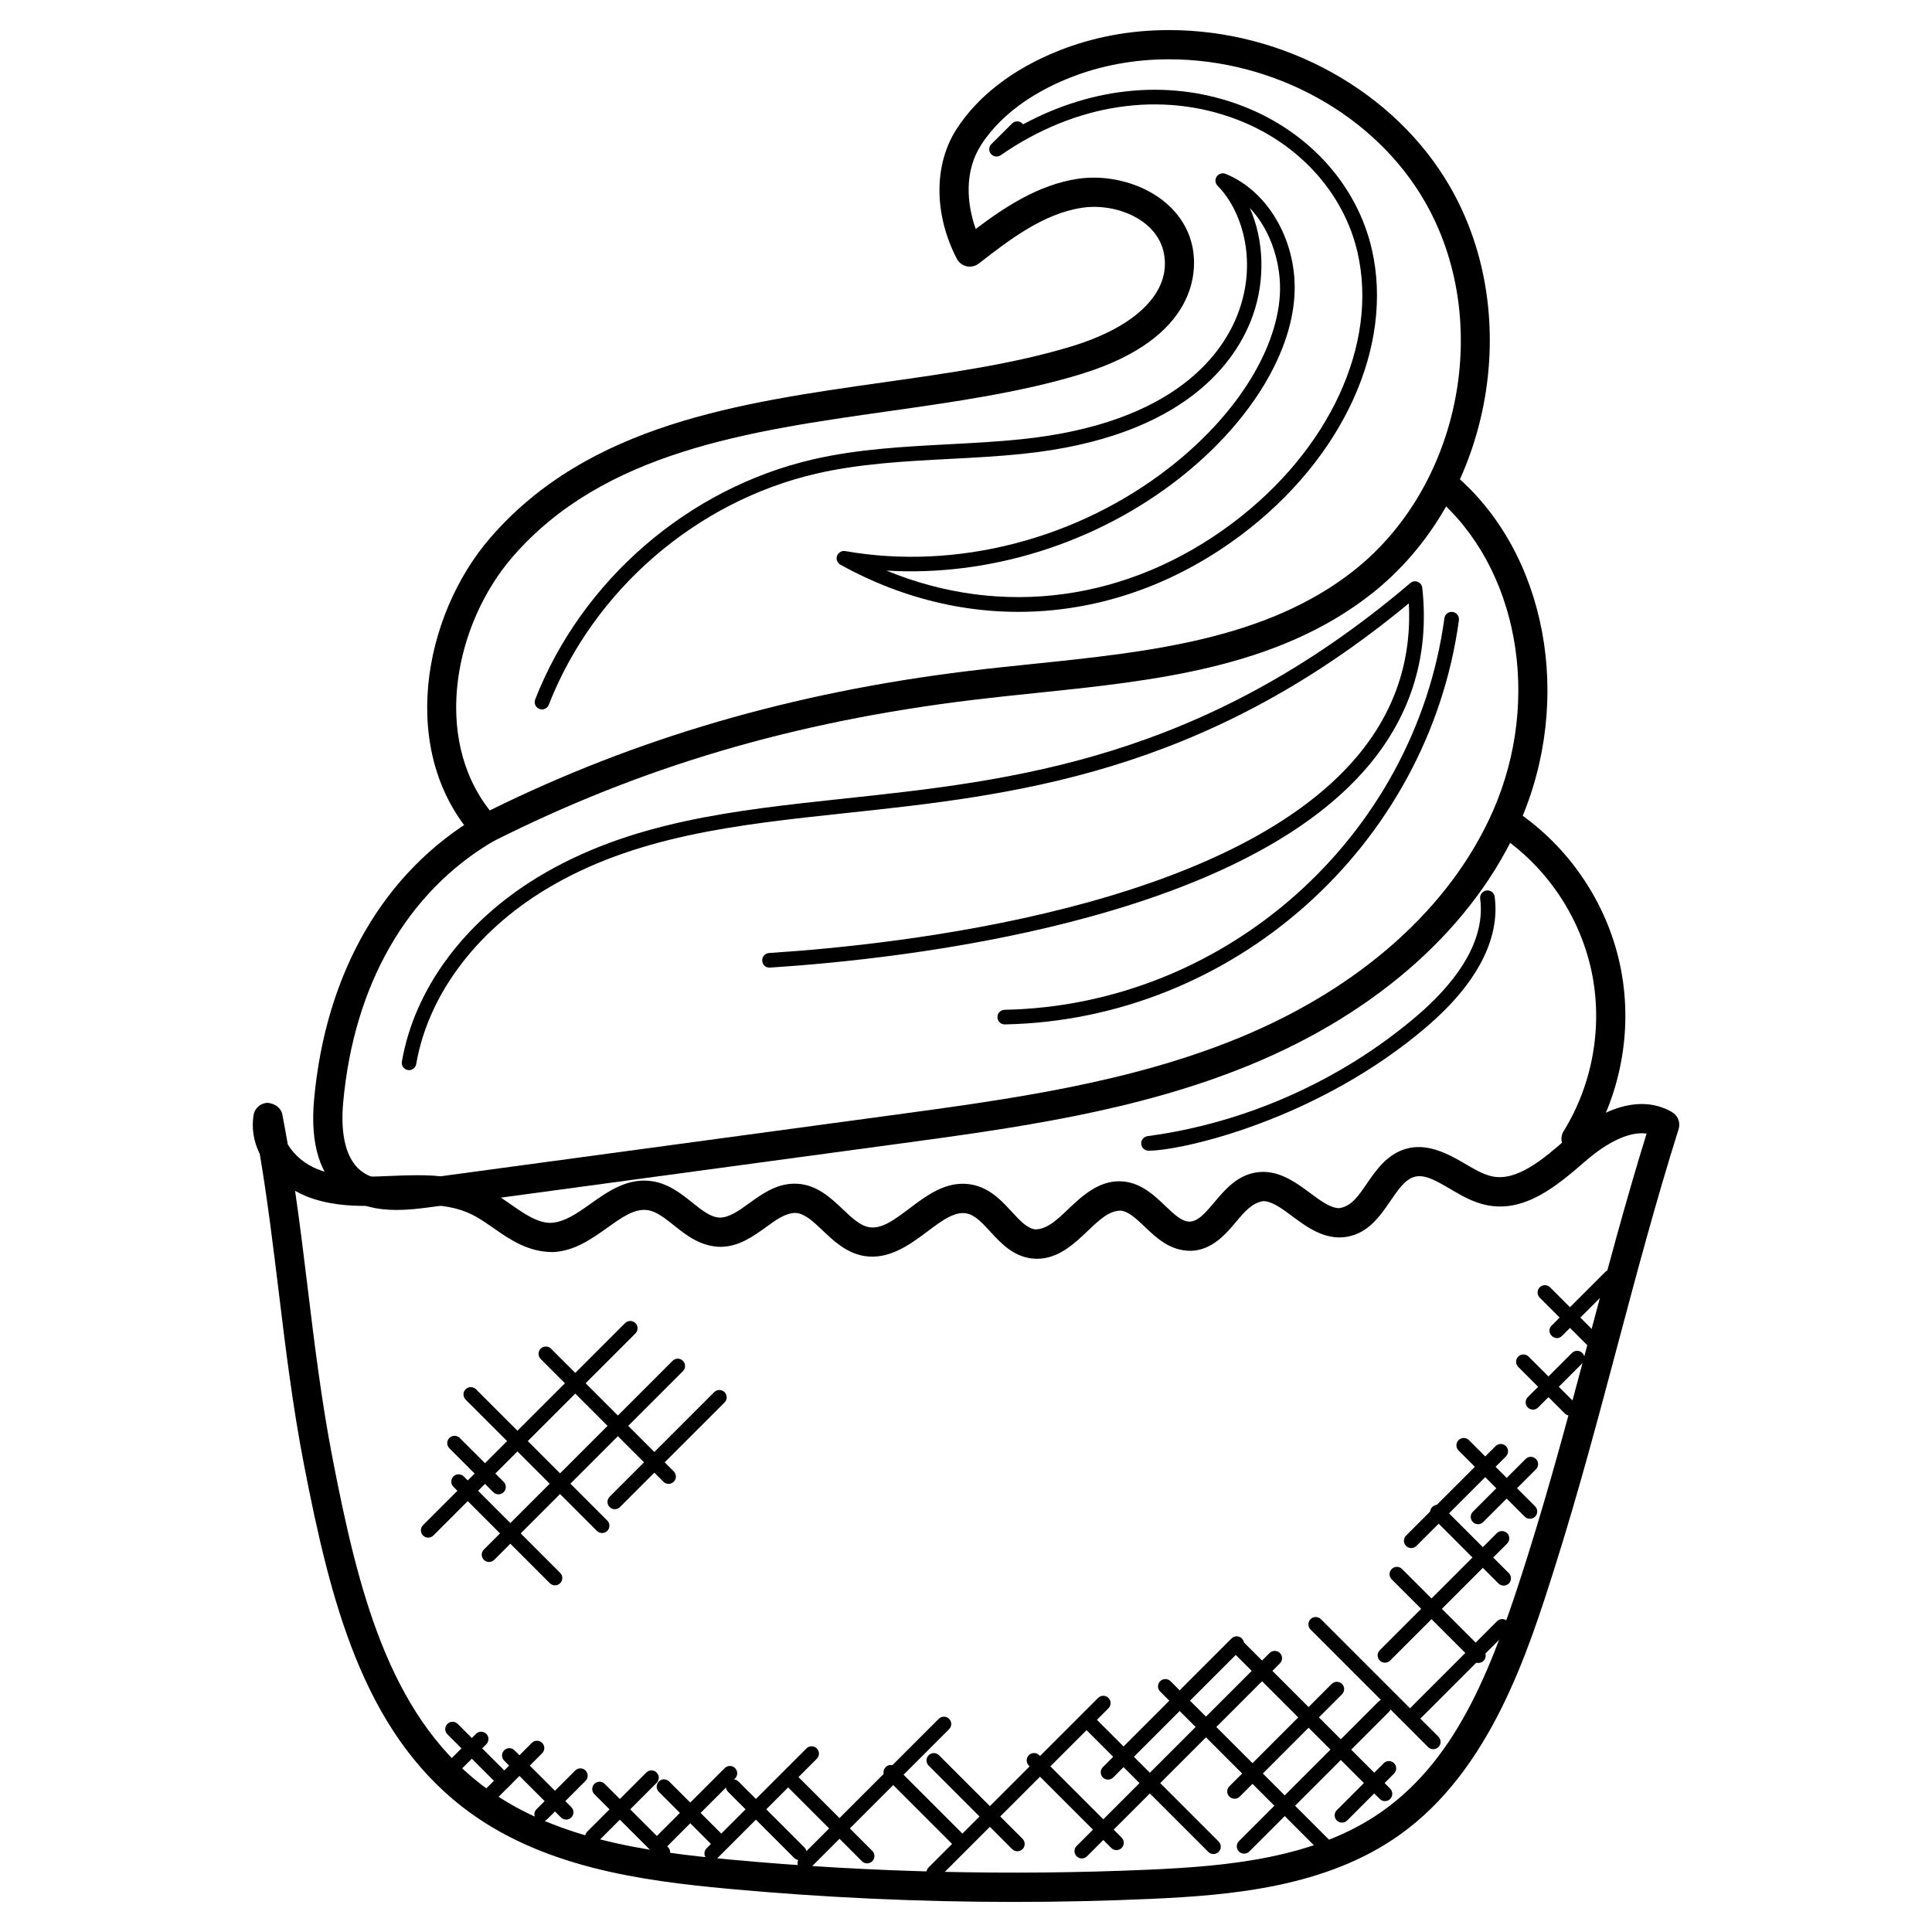 <?xml version="1.0" encoding="UTF-8"?>
<!-- Uploaded to: ICON Repo, www.iconrepo.com, Generator: ICON Repo Mixer Tools -->
<svg fill="#000000" width="800px" height="800px" version="1.1" viewBox="144 144 512 512" xmlns="http://www.w3.org/2000/svg">
 <g>
  <path d="m272.78 367.46c-1.07 0-2.117-0.441-2.859-1.262-20.594-22.602-13.93-58.984 4.062-79.734 26.066-30.059 65.875-35.707 104.38-41.172 17.789-2.519 34.594-4.906 49.816-9.566 17.145-5.254 26.223-14.434 24.277-24.555-1.742-9.098-12.922-13.457-21.734-12.105-10.309 1.559-19.355 8.582-27.336 14.781-0.914 0.707-2.078 0.961-3.207 0.723-1.125-0.246-2.086-0.984-2.613-2-6.102-11.789-6.133-24.957-0.062-34.367 5.664-8.781 14.996-15.945 26.98-20.727 9.152-3.652 19.004-5.504 29.305-5.504 30.695 0 59.922 16.293 74.473 41.5 20.02 34.691 10.711 83.082-20.758 107.87-25.012 19.695-57.527 23.059-88.973 26.312-5.758 0.598-11.496 1.195-17.16 1.883-47.211 5.773-87.516 17.695-126.85 37.516-0.539 0.266-1.137 0.406-1.734 0.406zm161.11-176.38c11.238 0 23.836 6.402 26.184 18.633 1.039 5.394 1.953 23.75-29.617 33.43-15.805 4.844-33.691 7.379-50.992 9.836-37.09 5.262-75.434 10.695-99.605 38.578-15.238 17.57-21.461 47.645-6.07 67.215 38.816-19.176 80.285-31.258 126.66-36.926 5.703-0.699 11.488-1.293 17.301-1.898 30.344-3.141 61.727-6.387 84.965-24.688 28.555-22.5 37.012-66.418 18.852-97.902-13.203-22.867-39.805-37.641-67.777-37.641-9.309 0-18.207 1.66-26.43 4.945-7.309 2.914-17.301 8.363-23.352 17.734-4.457 6.922-3.867 15.418-1.434 22.285 7.559-5.711 16.562-11.711 26.988-13.285 1.418-0.219 2.867-0.316 4.324-0.316z"/>
  <path d="m249.07 464.65c-5.031 0-9.883-0.953-14.02-4.141-6.254-4.812-8.883-13.246-7.82-25.059 3.062-33.777 18.547-60.488 43.605-75.207 1.805-1.086 4.207-0.473 5.301 1.379 1.094 1.844 0.465 4.215-1.379 5.309-22.836 13.418-36.973 38.004-39.809 69.223-0.559 6.184-0.18 14.371 4.82 18.215 4.309 3.309 11 2.727 17.492 1.836l123.18-16.68c30.887-4.184 62.82-8.512 91.973-20.508 32.184-13.246 56.07-34.617 67.27-60.172 12.992-29.648 6.606-64.598-15.168-83.105-1.629-1.387-1.82-3.828-0.441-5.465 1.387-1.629 3.82-1.828 5.465-0.441 24.316 20.672 31.57 59.41 17.246 92.121-12.008 27.398-37.367 50.211-71.418 64.223-30.074 12.379-62.512 16.773-93.879 21.02l-123.18 16.68c-3.07 0.426-6.195 0.773-9.238 0.773z"/>
  <path d="m559.64 449.09c-1.82-1.133-2.387-3.519-1.254-5.332 7.805-12.617 10.473-28.184 7.316-42.684-3.164-14.504-12.051-27.539-24.391-35.777-1.773-1.188-2.262-3.598-1.078-5.371 1.195-1.781 3.606-2.254 5.371-1.078 14.008 9.348 24.082 24.137 27.664 40.582 3.582 16.457 0.551 34.098-8.301 48.414-1.121 1.812-3.516 2.367-5.328 1.246z"/>
  <path d="m412.54 648.03c-25.121 0-50.527-1.172-75.508-3.481-23.359-2.156-49.992-5.781-70.426-21.641-26.547-20.594-35.043-54.707-42.055-90.793-3.008-15.492-4.883-30.926-6.695-45.855-1.457-11.906-2.953-24.223-5.008-36.422-1.652-3.348-2.215-6.914-1.645-10.348 0.309-1.844 1.898-3.207 3.773-3.231 1.914 0.227 3.496 1.293 3.852 3.141 0.504 2.637 0.992 5.269 1.441 7.891 1.676 2.797 4.535 5.207 7.766 6.512 3.441 1.395 7.457 2.016 13.016 2.016 2.309 0 4.637-0.102 6.938-0.203 2.574-0.109 4.551-0.172 6.519-0.172 5.141 0 11.828 0.387 18.012 3.457 2.434 1.211 4.66 2.758 6.812 4.254 3.629 2.527 7.055 4.914 10.559 4.914 3.719-0.156 7.031-2.512 10.543-5.008 4.914-3.488 10.152-7.137 16.766-5.969 4.191 0.75 7.418 3.324 10.262 5.606 2.637 2.102 4.914 3.914 7.293 3.977 2.519 0 5.055-1.836 7.742-3.773 3.371-2.441 7.207-5.215 12.059-5.215 0.086 0 0.75 0.023 0.828 0.023 5.207 0.348 8.805 3.758 11.977 6.766 2.332 2.211 4.535 4.301 6.883 4.719 3.449 0.66 6.945-2.094 10.82-4.984 4.254-3.199 8.656-6.504 14.098-6.504 1.164 0 2.324 0.164 3.457 0.473 4.18 1.164 7.008 4.231 9.512 6.945 2.172 2.356 4.047 4.394 6.191 4.668h0.062c3.086 0 5.773-2.559 8.609-5.269 3.961-3.781 8.648-8.086 14.906-7.402 4.695 0.535 7.992 3.668 10.898 6.434 2.356 2.246 4.387 4.184 6.441 4.184 2.18-0.07 3.922-1.969 6.543-5.086 2.766-3.277 5.891-7 10.844-7.898 5.727-1.07 10.52 2.387 14.523 5.371 2.797 2.078 5.441 4.047 7.781 4.047 3.195-0.496 5.023-3.188 7.16-6.301 2.519-3.688 5.379-7.875 10.379-9.387 5.527-1.668 10.977 1.078 15.68 3.859 2.535 1.496 4.938 2.906 7.269 3.402 6.543 1.402 13.504-4.519 19.508-9.758 4.977-4.324 12.434-9.418 20.137-9.418 2.898 0 5.613 0.723 8.047 2.148 1.566 0.914 2.285 2.781 1.742 4.512-6 19.012-11.215 38.621-16.262 57.59-5.07 19.043-10.309 38.73-16.363 57.914-7.254 22.98-17.184 54.449-41.43 71.609-19.422 13.734-44.219 15.914-65.945 16.883-12.043 0.535-24.258 0.805-36.312 0.805zm-190.34-188.46c1.262 8.688 2.316 17.324 3.34 25.758 1.797 14.797 3.668 30.09 6.621 45.312 6.719 34.586 14.773 67.199 39.195 86.152 18.781 14.57 44.109 17.98 66.379 20.035 36.629 3.387 74.004 4.277 110.76 2.652 20.625-0.914 44.109-2.938 61.812-15.465 20.461-14.48 29.555-39.188 38.523-67.617 5.992-19.012 11.207-38.613 16.262-57.574 4.758-17.883 9.672-36.336 15.27-54.41-4.34-0.629-10.16 2.039-16.285 7.363-7.75 6.742-16.207 13.727-26.301 11.551-3.551-0.766-6.613-2.566-9.559-4.301-3.527-2.078-6.75-3.977-9.504-3.117-2.394 0.73-4.262 3.457-6.238 6.348-2.727 3.984-5.812 8.496-11.488 9.496-5.719 0.992-10.48-2.426-14.473-5.402-2.781-2.078-5.426-4.039-7.742-4.039-2.984 0.473-4.969 2.836-7.07 5.332-2.867 3.402-6.434 7.641-12.082 7.836h-0.023c-5.527 0-9.055-3.356-12.16-6.316-2.211-2.109-4.309-4.102-6.41-4.34h-0.055c-3.078 0-5.781 2.582-8.633 5.309-3.984 3.797-8.605 8.152-15.02 7.356-4.945-0.645-8.109-4.078-10.898-7.117-1.969-2.133-3.828-4.156-5.883-4.719-3.277-0.914-6.898 1.781-10.836 4.758-4.711 3.535-10.309 7.574-16.844 6.41-4.629-0.836-7.922-3.969-10.836-6.727-2.543-2.41-4.734-4.496-7.152-4.66h-0.023c-2.66 0-5.156 1.812-7.805 3.734-3.402 2.457-7.262 5.254-12.168 5.254-5.309-0.133-8.992-3.07-12.246-5.672-2.34-1.859-4.543-3.621-6.797-4.023-3.621-0.629-7.055 1.914-10.914 4.66-4.07 2.891-8.68 6.168-14.324 6.426h-0.055c-6.621 0-11.418-3.34-15.648-6.285-2.008-1.395-3.906-2.719-5.836-3.676-3.695-1.828-8.191-2.652-14.562-2.652-1.859 0-3.719 0.062-5.574 0.141-3.023 0.133-5.457 0.234-7.883 0.234-4.441 0-10.262-0.293-15.922-2.574-1-0.414-1.977-0.887-2.914-1.43z"/>
  <path d="m494.36 635.18-42.902-42.902c-0.758-0.758-0.758-1.984 0-2.742 0.758-0.758 1.984-0.758 2.742 0l42.902 42.902c0.758 0.758 0.758 1.984 0 2.742-0.75 0.754-1.977 0.762-2.742 0z"/>
  <path d="m509.66 620.75-39.227-39.227c-0.758-0.758-0.758-1.984 0-2.742 0.758-0.758 1.984-0.758 2.742 0l39.227 39.227c0.758 0.758 0.758 1.984 0 2.742-0.758 0.75-1.984 0.758-2.742 0z"/>
  <path d="m522.46 606.99-31.152-31.152c-0.758-0.758-0.758-1.984 0-2.742s1.984-0.758 2.742 0l31.152 31.152c0.758 0.758 0.758 1.984 0 2.742-0.754 0.75-1.984 0.758-2.742 0z"/>
  <path d="m534.41 584.14-21.594-21.594c-0.758-0.758-0.758-1.984 0-2.742 0.758-0.758 1.984-0.758 2.742 0l21.594 21.594c0.758 0.758 0.758 1.984 0 2.742-0.75 0.754-1.98 0.762-2.742 0z"/>
  <path d="m541.11 563.64-17.539-17.539c-0.758-0.758-0.758-1.984 0-2.742 0.758-0.758 1.984-0.758 2.742 0l17.539 17.539c0.758 0.758 0.758 1.984 0 2.742-0.75 0.75-1.977 0.758-2.742 0z"/>
  <path d="m548.07 545.93-17.539-17.539c-0.758-0.758-0.758-1.984 0-2.742 0.758-0.758 1.984-0.758 2.742 0l17.539 17.539c0.758 0.758 0.758 1.984 0 2.742-0.758 0.75-1.98 0.758-2.742 0z"/>
  <path d="m464.21 634.77-32.367-32.367c-0.758-0.758-0.758-1.984 0-2.742 0.758-0.758 1.984-0.758 2.742 0l32.367 32.367c0.758 0.758 0.758 1.984 0 2.742-0.758 0.754-1.984 0.77-2.742 0z"/>
  <path d="m438.5 633.73-21.844-21.844c-0.758-0.758-0.758-1.984 0-2.742 0.758-0.758 1.984-0.758 2.742 0l21.844 21.844c0.758 0.758 0.758 1.984 0 2.742-0.75 0.762-1.98 0.77-2.742 0z"/>
  <path d="m412.24 634.04-22.137-22.137c-0.758-0.758-0.758-1.984 0-2.742 0.758-0.758 1.984-0.758 2.742 0l22.137 22.137c0.758 0.758 0.758 1.984 0 2.742-0.758 0.75-1.984 0.758-2.742 0z"/>
  <path d="m397.39 633.74-18.688-18.688c-0.758-0.758-0.758-1.984 0-2.742 0.758-0.758 1.984-0.758 2.734 0l18.688 18.688c0.758 0.758 0.758 1.984 0 2.742-0.75 0.754-1.977 0.762-2.734 0z"/>
  <path d="m372.42 637.24-19.656-19.656c-0.758-0.758-0.758-1.984 0-2.742 0.758-0.758 1.984-0.758 2.742 0l19.656 19.656c0.758 0.758 0.758 1.984 0 2.742-0.758 0.754-1.984 0.762-2.742 0z"/>
  <path d="m354.48 636.39-17.539-17.539c-0.758-0.758-0.758-1.984 0-2.742 0.758-0.758 1.984-0.758 2.742 0l17.539 17.539c0.758 0.758 0.758 1.984 0 2.742-0.75 0.75-1.973 0.758-2.742 0z"/>
  <path d="m332.92 633.18-14.324-14.324c-0.758-0.758-0.758-1.984 0-2.742 0.758-0.758 1.984-0.758 2.742 0l14.324 14.324c0.758 0.758 0.758 1.984 0 2.742-0.75 0.754-1.98 0.762-2.742 0z"/>
  <path d="m318.29 636.25-16.773-16.766c-0.758-0.758-0.758-1.984 0-2.742 0.758-0.758 1.984-0.758 2.734 0l16.773 16.766c0.758 0.758 0.758 1.984 0 2.742-0.742 0.754-1.969 0.762-2.734 0z"/>
  <path d="m299.62 632.14c-0.758-0.758-0.758-1.984 0-2.742l15.656-15.656c0.758-0.758 1.984-0.758 2.734 0 0.758 0.758 0.758 1.984 0 2.742l-15.648 15.656c-0.75 0.754-1.984 0.762-2.742 0z"/>
  <path d="m316.7 634.67c-0.758-0.758-0.758-1.984 0-2.742l19.355-19.363c0.758-0.758 1.984-0.758 2.742 0 0.758 0.758 0.758 1.984 0 2.742l-19.355 19.363c-0.75 0.754-1.977 0.762-2.742 0z"/>
  <path d="m331.25 636.56c-0.758-0.758-0.758-1.984 0-2.742l26.469-26.469c0.758-0.758 1.984-0.758 2.742 0 0.758 0.758 0.758 1.984 0 2.742l-26.469 26.469c-0.75 0.754-1.973 0.762-2.742 0z"/>
  <path d="m355.93 639.1c-0.758-0.758-0.758-1.984 0-2.742l36.848-36.848c0.758-0.758 1.984-0.758 2.742 0 0.758 0.758 0.758 1.984 0 2.742l-36.848 36.848c-0.758 0.754-1.98 0.762-2.742 0z"/>
  <path d="m390.09 641.62c-0.758-0.758-0.758-1.984 0-2.742l44.918-44.91c0.758-0.758 1.984-0.758 2.742 0 0.758 0.758 0.758 1.984 0 2.742l-44.918 44.91c-0.75 0.754-1.984 0.762-2.742 0z"/>
  <path d="m429.32 635.94c-0.758-0.758-0.758-1.984 0-2.742l51.125-51.125c0.758-0.758 1.984-0.758 2.742 0 0.758 0.758 0.758 1.984 0 2.742l-51.125 51.125c-0.758 0.75-1.984 0.758-2.742 0z"/>
  <path d="m472.33 634.67c-0.758-0.758-0.758-1.984 0-2.742l37.043-37.043c0.758-0.758 1.984-0.758 2.742 0 0.758 0.758 0.758 1.984 0 2.742l-37.043 37.043c-0.75 0.754-1.973 0.762-2.742 0z"/>
  <path d="m436.27 615.05c-0.758-0.758-0.758-1.984 0-2.742l34.09-34.098c0.758-0.758 1.984-0.758 2.742 0 0.758 0.758 0.758 1.984 0 2.742l-34.09 34.098c-0.75 0.754-1.984 0.77-2.742 0z"/>
  <path d="m469.8 620.12c-0.758-0.758-0.758-1.984 0-2.742l27.105-27.113c0.758-0.758 1.984-0.758 2.742 0 0.758 0.758 0.758 1.984 0 2.742l-27.105 27.113c-0.766 0.766-1.992 0.75-2.742 0z"/>
  <path d="m509.66 584.06c-0.758-0.758-0.758-1.984 0-2.742l31.004-31.004c0.758-0.758 1.984-0.758 2.742 0s0.758 1.984 0 2.742l-31.004 31.004c-0.758 0.754-1.984 0.762-2.742 0z"/>
  <path d="m516.62 553.69c-0.758-0.758-0.758-1.984 0-2.734l23.719-23.719c0.758-0.758 1.984-0.758 2.742 0 0.758 0.758 0.758 1.984 0 2.742l-23.719 23.711c-0.75 0.75-1.973 0.758-2.742 0z"/>
  <path d="m534.33 547.36c-0.758-0.758-0.758-1.984 0-2.742l13.977-13.977c0.758-0.758 1.984-0.758 2.734 0 0.758 0.758 0.758 1.984 0 2.742l-13.977 13.977c-0.742 0.758-1.965 0.766-2.734 0z"/>
  <path d="m548.88 517c-0.758-0.758-0.758-1.984 0-2.742l11.711-11.711c0.758-0.758 1.984-0.758 2.734 0 0.758 0.758 0.758 1.984 0 2.742l-11.711 11.711c-0.742 0.75-1.969 0.758-2.734 0z"/>
  <path d="m555.21 495.28 14.238-14.238c0.758-0.758 1.984-0.758 2.742 0 0.758 0.758 0.758 1.984 0 2.742l-14.238 14.238c-1.805 1.801-4.57-0.922-2.742-2.742z"/>
  <path d="m565.98 501.83-13.938-13.938c-0.758-0.758-0.758-1.984 0-2.742 0.758-0.758 1.984-0.758 2.742 0l13.938 13.938c0.758 0.758 0.758 1.984 0 2.742-0.75 0.754-1.977 0.762-2.742 0z"/>
  <path d="m558.69 518.59-12.34-12.34c-0.758-0.758-0.758-1.984 0-2.742 0.758-0.758 1.984-0.758 2.742 0l12.34 12.34c0.758 0.758 0.758 1.984 0 2.742-0.75 0.754-1.984 0.762-2.742 0z"/>
  <path d="m517.88 599.24c-0.758-0.758-0.758-1.984 0-2.742l22.852-22.859c0.758-0.758 1.984-0.758 2.742 0 0.758 0.758 0.758 1.984 0 2.742l-22.852 22.859c-0.75 0.754-1.977 0.762-2.742 0z"/>
  <path d="m498.27 626.45c-0.758-0.758-0.758-1.984 0-2.742l12.434-12.441c0.758-0.758 1.984-0.758 2.742 0 0.758 0.758 0.758 1.984 0 2.742l-12.434 12.441c-0.75 0.75-1.984 0.758-2.742 0z"/>
  <path d="m286.21 623.43 10.223-10.223c0.758-0.758 1.984-0.758 2.742 0 0.758 0.758 0.758 1.984 0 2.742l-10.223 10.223c-1.805 1.801-4.57-0.922-2.742-2.742z"/>
  <path d="m272.23 621.33c-0.758-0.758-0.758-1.984 0-2.742l12.703-12.703c0.758-0.758 1.984-0.758 2.742 0 0.758 0.758 0.758 1.984 0 2.742l-12.703 12.703c-0.75 0.754-1.98 0.77-2.742 0z"/>
  <path d="m260.94 615.43c-0.758-0.758-0.758-1.984 0-2.742l9.207-9.199c0.766-0.758 1.992-0.75 2.734 0 0.758 0.758 0.758 1.984 0 2.742l-9.199 9.199c-0.75 0.746-1.973 0.77-2.742 0z"/>
  <path d="m276.27 617.31-13.711-13.711c-0.758-0.758-0.758-1.984 0-2.742 0.758-0.758 1.984-0.758 2.742 0l13.711 13.711c1.824 1.832-0.965 4.516-2.742 2.742z"/>
  <path d="m292.67 625.65-15.059-15.059c-0.758-0.758-0.758-1.984 0-2.742 0.758-0.758 1.984-0.758 2.734 0l15.059 15.059c0.758 0.758 0.758 1.984 0 2.742-0.75 0.75-1.977 0.758-2.734 0z"/>
  <path d="m257.48 551.49c-0.496 0-0.992-0.188-1.371-0.566-0.758-0.758-0.758-1.984 0-2.742l53.543-53.543c0.758-0.758 1.984-0.758 2.742 0 0.758 0.758 0.758 1.984 0 2.742l-53.543 53.543c-0.383 0.375-0.875 0.566-1.371 0.566z"/>
  <path d="m273.61 557.94c-0.496 0-0.992-0.188-1.371-0.566-0.758-0.758-0.758-1.984 0-2.742l50-50c0.758-0.758 1.984-0.758 2.742 0 0.758 0.758 0.758 1.984 0 2.742l-50 50c-0.379 0.375-0.875 0.566-1.371 0.566z"/>
  <path d="m303.56 550.27c-0.496 0-0.992-0.188-1.371-0.566l-34.793-34.793c-0.758-0.758-0.758-1.984 0-2.742 0.758-0.758 1.984-0.758 2.742 0l34.793 34.793c0.758 0.758 0.758 1.984 0 2.742-0.379 0.379-0.875 0.566-1.371 0.566z"/>
  <path d="m321.18 537.24c-0.504 0-0.992-0.188-1.371-0.566l-32.523-32.523c-0.758-0.758-0.758-1.984 0-2.742 0.758-0.758 1.984-0.758 2.742 0l32.523 32.523c0.758 0.758 0.758 1.984 0 2.742-0.387 0.375-0.875 0.566-1.371 0.566z"/>
  <path d="m306.93 543.96c-0.504 0-0.992-0.188-1.371-0.566-0.758-0.758-0.758-1.984 0-2.742l27.711-27.719c0.758-0.758 1.984-0.758 2.742 0s0.758 1.984 0 2.742l-27.719 27.711c-0.371 0.379-0.867 0.574-1.363 0.574z"/>
  <path d="m291.08 564.13c-0.496 0-0.992-0.188-1.371-0.566l-25.547-25.547c-0.758-0.758-0.758-1.984 0-2.742 0.758-0.758 1.984-0.758 2.742 0l25.547 25.547c0.758 0.758 0.758 1.984 0 2.734-0.379 0.387-0.875 0.574-1.371 0.574z"/>
  <path d="m276.1 540.01c-0.496 0-0.992-0.188-1.371-0.566l-11.641-11.633c-0.758-0.758-0.758-1.984 0-2.742 0.758-0.758 1.984-0.758 2.742 0l11.641 11.633c0.758 0.758 0.758 1.984 0 2.742-0.379 0.371-0.867 0.566-1.371 0.566z"/>
  <path d="m252.41 427.6c-0.109 0-0.219-0.008-0.332-0.031-1.055-0.188-1.758-1.188-1.574-2.238 3.332-19.215 16.477-37.027 36.059-48.895 24.301-14.719 51.922-17.672 81.176-20.805 44.461-4.758 94.863-10.152 150-57.109 0.543-0.473 1.293-0.598 1.977-0.324 0.668 0.262 1.133 0.875 1.203 1.59 1.938 17.711-2.859 33.562-14.246 47.117-34.691 41.289-122.48 51.18-158.61 53.52-1.164 0.07-2-0.742-2.062-1.805-0.078-1.07 0.738-1.992 1.797-2.062 35.641-2.301 122.17-12 155.89-52.148 9.883-11.766 14.473-25.375 13.664-40.516-54.914 45.496-104.96 50.848-149.22 55.582-28.801 3.078-56.016 5.992-79.57 20.262-18.633 11.285-31.121 28.129-34.258 46.234-0.156 0.965-0.977 1.629-1.906 1.629z"/>
  <path d="m410.27 415.48c-1.055 0-1.914-0.844-1.938-1.898-0.023-1.07 0.828-1.953 1.898-1.977 58.543-1.148 108.65-45.762 116.55-103.77 0.148-1.055 1.086-1.812 2.188-1.66 1.062 0.148 1.797 1.125 1.66 2.18-8.168 59.883-59.883 105.94-120.32 107.12h-0.043z"/>
  <path d="m287.64 332c-0.234 0-0.48-0.039-0.707-0.133-1-0.387-1.488-1.512-1.102-2.512 12.348-31.57 40.531-55.938 73.547-63.598 11.836-2.742 24.113-3.387 35.988-4.016 6.356-0.332 12.93-0.676 19.332-1.34 41.148-4.269 53.777-23.176 57.652-34.066 4.938-13.891 0.512-26.887-5.672-33.098-0.652-0.652-0.758-1.676-0.242-2.441 0.512-0.758 1.488-1.07 2.34-0.73 11.52 4.652 19.199 18.324 18.254 32.516-1.062 16.027-12.465 34.043-30.5 48.18-22.129 17.355-50.543 26.098-77.625 24.445 30.555 12.609 64.133 8.176 91.77-12.617 25.664-19.301 38.645-47.43 33.09-71.664-3.606-15.719-15.473-28.863-31.738-35.164-20.098-7.781-43.012-4.379-62.828 9.371-0.812 0.566-1.938 0.426-2.598-0.348-0.645-0.773-0.59-1.906 0.133-2.613l5.473-5.441c0.75-0.758 1.992-0.75 2.742 0.008 0.062 0.07 0.125 0.141 0.18 0.211 18.891-10.199 39.691-12.016 58.301-4.797 17.469 6.766 30.223 20.941 34.121 37.918 5.898 25.727-7.656 55.41-34.539 75.633-32.059 24.113-71.797 27.074-106.3 7.938-0.828-0.465-1.203-1.449-0.883-2.34 0.309-0.891 1.285-1.426 2.156-1.262 29.523 5.191 61.703-3.141 86.16-22.309 17.176-13.465 28.02-30.43 29.02-45.391 0.512-7.852-2.109-17.051-7.953-23.23 3.719 8.395 4.18 18.988 0.789 28.531-4.18 11.75-17.641 32.129-60.906 36.625-6.496 0.676-13.113 1.023-19.523 1.355-11.703 0.613-23.805 1.246-35.312 3.914-31.793 7.371-58.922 30.832-70.828 61.23-0.281 0.77-1.016 1.234-1.793 1.234z"/>
  <path d="m448.37 448.95c-0.961 0-1.789-0.707-1.922-1.684-0.141-1.062 0.605-2.039 1.668-2.18 26.113-3.481 51.504-14.844 71.512-31.988 8.504-7.277 18.277-18.555 16.633-30.934-0.141-1.062 0.605-2.031 1.668-2.18 1.133-0.133 2.039 0.605 2.18 1.668 1.473 11.16-4.727 23.051-17.949 34.391-28.918 24.777-64.93 32.906-73.789 32.906z"/>
 </g>
</svg>